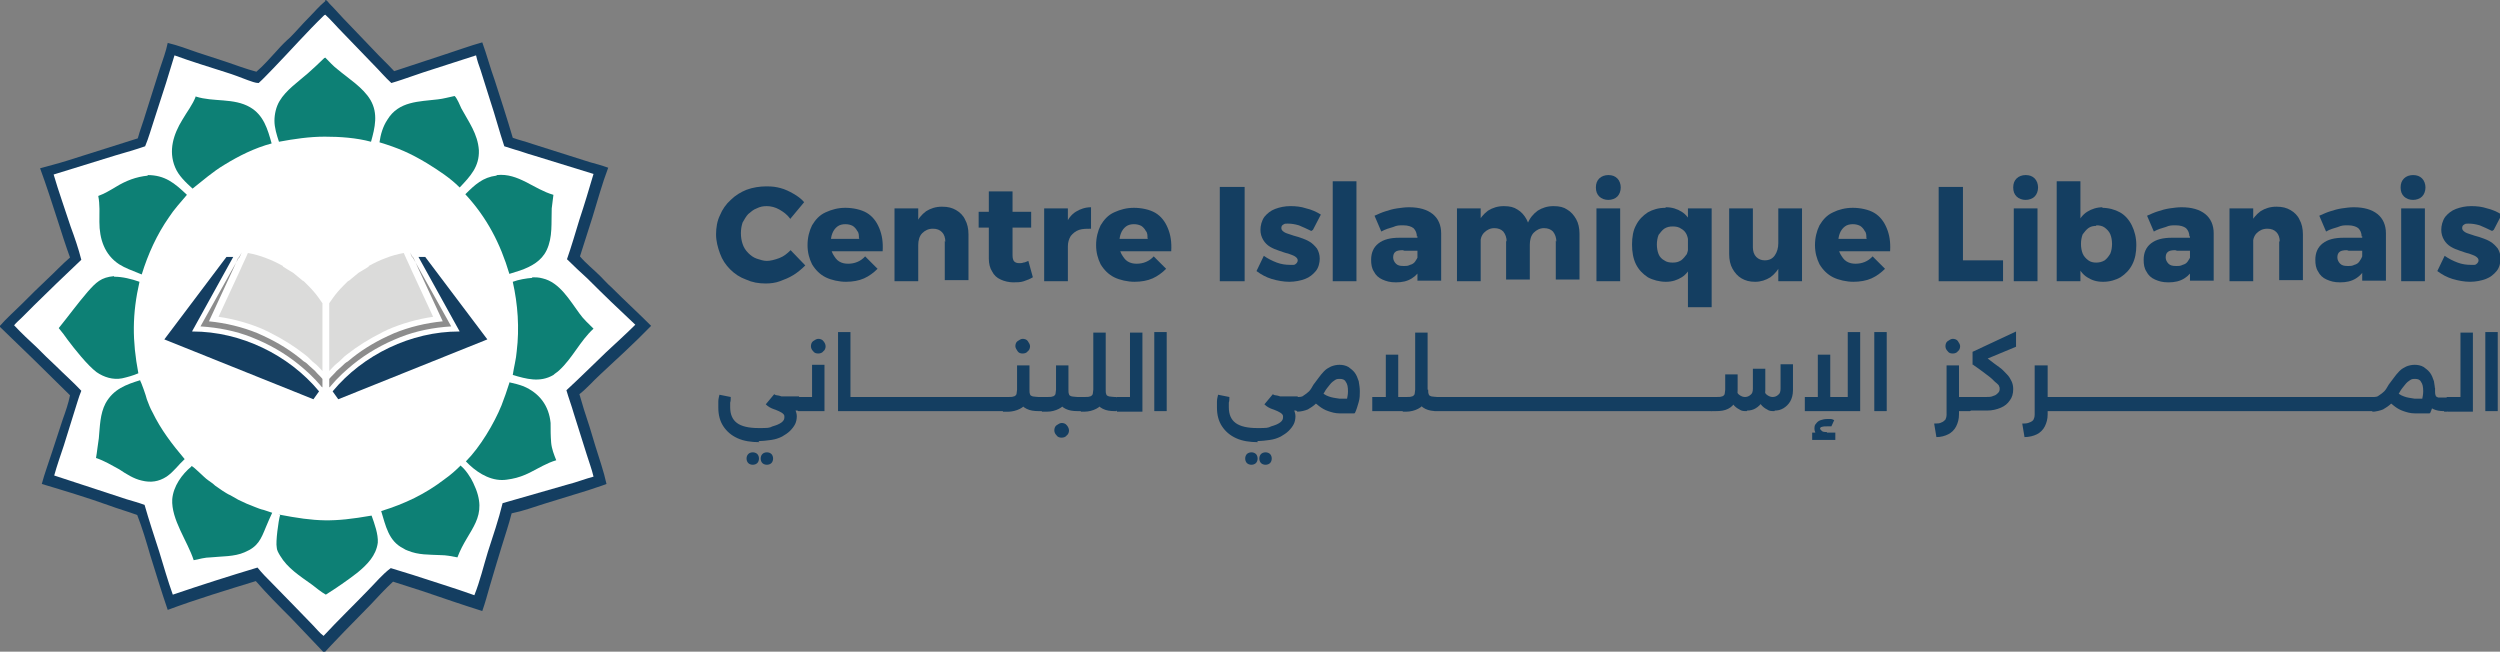 <?xml version="1.0" encoding="UTF-8"?>
<svg id="Layer_1" xmlns="http://www.w3.org/2000/svg" version="1.1" viewBox="0 0 442.7 115.4">
  <rect x="0" y="0" width="442.7" height="115.4" fill="#808080" stroke="none"/>
  <!-- Generator: Adobe Illustrator 30.1.0, SVG Export Plug-In . SVG Version: 2.1.1 Build 136)  -->
  <defs>
    <style>
      .st0 {
        fill: #8d8d8d;
      }

      .st0, .st1, .st2 {
        fill-rule: evenodd;
      }

      .st1 {
        fill: #dbdbda;
      }

      .st3 {
        fill: #fff;
      }

      .st2, .st4 {
        fill: #143e61;
      }

      .st5 {
        fill: #0d8075;
      }
    </style>
  </defs>
  <g>
    <g>
      <path class="st4" d="M139.9,38.7c-.5-.7-1.2-1.2-1.9-1.6-.7-.4-1.5-.6-2.2-.6s-1.2.1-1.8.4c-.6.2-1,.6-1.5,1-.4.4-.7,1-1,1.5-.2.6-.3,1.2-.3,1.9s.1,1.3.3,1.9c.2.6.5,1.1,1,1.6.4.4.9.8,1.5,1,.6.2,1.2.4,1.8.4s1.4-.2,2.2-.5,1.4-.8,2-1.4l2.6,2.7c-.6.6-1.3,1.2-2.1,1.7-.8.5-1.6.8-2.4,1.1-.8.3-1.7.4-2.5.4-1.3,0-2.4-.2-3.5-.7-1.1-.4-2-1-2.8-1.8-.8-.8-1.4-1.7-1.8-2.8-.4-1.1-.7-2.2-.7-3.4s.2-2.4.7-3.4c.4-1,1.1-2,1.9-2.7.8-.8,1.8-1.4,2.8-1.8,1.1-.4,2.3-.6,3.5-.6s1.7.1,2.5.3c.8.2,1.6.6,2.3,1,.7.4,1.4.9,1.9,1.5l-2.5,3Z"/>
      <path class="st4" d="M152.1,42.2c0-.5,0-1-.3-1.3-.2-.4-.5-.7-.8-.9-.4-.2-.8-.3-1.3-.3s-1,.1-1.4.4c-.4.3-.7.7-.9,1.2-.2.5-.3,1.1-.3,1.8s.1,1.4.4,1.9c.3.5.6,1,1.1,1.3.5.3,1,.4,1.6.4,1.1,0,2.2-.4,3-1.3l2.2,2.2c-.7.7-1.5,1.3-2.4,1.7-.9.4-2,.6-3.2.6s-2.6-.3-3.6-.8c-1-.5-1.8-1.3-2.4-2.3-.5-1-.8-2.1-.8-3.4s.3-2.5.8-3.5c.6-1,1.3-1.8,2.4-2.3s2.2-.8,3.5-.8,2.8.3,3.8.9c1,.6,1.7,1.5,2.2,2.7.5,1.2.7,2.5.6,4.1h-9.7v-2.2h5.6Z"/>
      <path class="st4" d="M158.4,36.9h4.2v12.9h-4.2v-12.9ZM167.4,42.8c0-.7-.2-1.3-.6-1.7-.4-.4-.9-.6-1.6-.6-.8,0-1.4.3-1.9.8-.5.5-.7,1.3-.7,2.1h-1c0-1.5.2-2.7.6-3.7.4-1,1-1.7,1.8-2.3.8-.5,1.7-.8,2.8-.8s1.8.2,2.5.6c.7.4,1.3,1,1.6,1.7.4.7.6,1.6.6,2.6v8.1h-4.2v-6.9Z"/>
      <path class="st4" d="M173.3,37.5h9.3v2.8h-9.3v-2.8ZM179.3,45.2c0,.5.1.9.3,1.1s.5.3.9.3c.2,0,.5,0,.7-.1.3,0,.6-.2.9-.3l.8,2.9c-.5.3-1,.5-1.6.7-.6.2-1.2.2-1.9.2s-1.6-.2-2.2-.5c-.7-.3-1.2-.8-1.5-1.4-.4-.6-.6-1.4-.6-2.3v-11.9h4.2v11.3Z"/>
      <path class="st4" d="M184.9,36.9h4.2v12.9h-4.2v-12.9ZM193.3,40.5c-.8,0-1.6,0-2.2.2-.6.2-1.1.6-1.5,1.1-.3.5-.5,1.1-.5,1.8l-1-.2c0-1.4.2-2.6.6-3.6.4-1,1-1.8,1.8-2.3.8-.5,1.7-.8,2.7-.8v3.8Z"/>
      <path class="st4" d="M203.2,42.2c0-.5,0-1-.3-1.3-.2-.4-.5-.7-.8-.9-.4-.2-.8-.3-1.3-.3s-1,.1-1.4.4c-.4.3-.7.7-.9,1.2-.2.5-.3,1.1-.3,1.8s.1,1.4.4,1.9c.3.5.6,1,1.1,1.3.5.3,1,.4,1.6.4,1.1,0,2.2-.4,3-1.3l2.2,2.2c-.7.7-1.5,1.3-2.4,1.7-.9.4-2,.6-3.2.6s-2.6-.3-3.6-.8c-1-.5-1.8-1.3-2.4-2.3-.5-1-.8-2.1-.8-3.4s.3-2.5.8-3.5c.6-1,1.3-1.8,2.4-2.3s2.2-.8,3.5-.8,2.8.3,3.8.9c1,.6,1.7,1.5,2.2,2.7.5,1.2.7,2.5.6,4.1h-9.7v-2.2h5.6Z"/>
      <path class="st4" d="M216,33.1h4.4v16.7h-4.4v-16.7Z"/>
      <path class="st4" d="M232.2,40.9c-.8-.4-1.5-.7-2.2-1-.7-.2-1.3-.3-1.9-.3s-.6,0-.9.2c-.2.1-.3.3-.3.6s.2.5.5.7c.3.2.7.3,1.3.5.5.2,1.1.3,1.6.5.6.2,1.1.4,1.6.7.5.3.9.7,1.3,1.2.3.5.5,1.1.5,1.8s-.2,1.6-.7,2.2c-.5.6-1.1,1.1-1.9,1.4s-1.8.5-2.8.5-2.1-.2-3.1-.5c-1-.3-1.9-.8-2.7-1.4l1.3-2.7c.7.5,1.5.9,2.3,1.2.8.3,1.6.4,2.3.4s.5,0,.7,0c.2,0,.4-.2.5-.3s.2-.3.2-.5c0-.3-.2-.5-.5-.7-.3-.2-.7-.3-1.2-.5-.5-.1-1-.3-1.6-.5-.6-.2-1.1-.4-1.6-.7-.5-.3-.9-.7-1.2-1.2-.3-.5-.5-1.1-.5-1.8s.2-1.6.7-2.3c.5-.6,1.1-1.1,1.9-1.4.8-.3,1.7-.5,2.7-.5s1.9.1,2.8.4c.9.2,1.8.6,2.6,1.1l-1.4,2.7Z"/>
      <path class="st4" d="M236,32.1h4.2v17.7h-4.2v-17.7Z"/>
      <path class="st4" d="M248.4,44.3c-.6,0-1.1.1-1.3.3-.3.2-.4.6-.4,1s.2.8.5,1.1c.3.3.7.4,1.3.4s.8,0,1.2-.2c.4-.1.7-.3.9-.6.2-.3.4-.6.5-.9l.6,1.9c-.4.9-.9,1.5-1.7,2-.8.5-1.7.7-2.8.7s-1.7-.2-2.4-.5c-.7-.3-1.2-.8-1.5-1.4-.4-.6-.5-1.3-.5-2.1,0-1.2.4-2.2,1.3-2.9.9-.7,2.1-1,3.7-1h3.8v2.3h-2.9ZM250.9,41.9c0-.6-.2-1.1-.6-1.5-.4-.3-1-.5-1.8-.5s-1.1,0-1.8.3c-.7.2-1.4.4-2.1.8l-1.2-2.8c.7-.3,1.3-.6,2-.8.6-.2,1.3-.4,2-.5.7-.1,1.4-.2,2.1-.2,1.8,0,3.2.4,4.2,1.2,1,.8,1.5,2,1.5,3.4v8.4h-4.2v-7.9Z"/>
      <path class="st4" d="M258,36.9h4.2v12.9h-4.2v-12.9ZM266.8,42.8c0-.7-.2-1.3-.6-1.8-.4-.4-.9-.6-1.6-.6-.7,0-1.3.3-1.8.8s-.7,1.3-.7,2.1h-1c0-1.5.2-2.7.6-3.7.4-1,1-1.7,1.8-2.3.8-.5,1.7-.8,2.8-.8s1.8.2,2.4.6c.7.4,1.2,1,1.6,1.7s.6,1.6.6,2.6v8.1h-4.2v-6.9ZM275.6,42.8c0-.7-.2-1.3-.6-1.8-.4-.4-.9-.6-1.6-.6-.7,0-1.3.3-1.8.8s-.7,1.3-.7,2.1h-1c0-1.5.2-2.7.6-3.7.4-1,1-1.7,1.8-2.3.8-.5,1.7-.8,2.8-.8s1.8.2,2.4.6c.7.4,1.2,1,1.6,1.7.4.7.6,1.6.6,2.6v8.1h-4.2v-6.9Z"/>
      <path class="st4" d="M284.8,31c.7,0,1.2.2,1.6.6.4.4.6,1,.6,1.6s-.2,1.2-.6,1.6c-.4.4-1,.6-1.6.6s-1.2-.2-1.6-.6c-.4-.4-.6-.9-.6-1.6s.2-1.2.6-1.6,1-.6,1.6-.6ZM282.7,36.9h4.2v12.9h-4.2v-12.9Z"/>
      <path class="st4" d="M295,36.7c1.1,0,2,.3,2.8.8.8.5,1.4,1.3,1.8,2.3.4,1,.6,2.1.6,3.5s-.2,2.5-.6,3.5c-.4,1-1,1.8-1.8,2.3-.8.5-1.7.8-2.8.8s-2.3-.3-3.2-.8c-.9-.6-1.6-1.3-2.1-2.3-.5-1-.7-2.2-.7-3.5s.2-2.5.7-3.4c.5-1,1.2-1.7,2.1-2.3.9-.5,1.9-.8,3.1-.8ZM296.2,40.1c-.6,0-1,.1-1.5.4-.4.3-.7.7-1,1.1-.2.5-.3,1.1-.3,1.7s.1,1.2.3,1.7c.2.5.6.9,1,1.1.4.3.9.4,1.5.4s1-.1,1.5-.4c.4-.3.7-.7,1-1.1.2-.5.3-1.1.3-1.7s-.1-1.2-.3-1.7c-.2-.5-.6-.9-1-1.1-.4-.3-.9-.4-1.5-.4ZM298.9,36.9h4.2v17.5h-4.2v-17.5Z"/>
      <path class="st4" d="M310.4,43.8c0,.7.2,1.3.6,1.7s.9.6,1.5.6c.8,0,1.4-.3,1.8-.9.4-.6.6-1.3.6-2.1h1c0,1.4-.2,2.7-.6,3.7-.4,1-1,1.7-1.8,2.3-.8.5-1.7.8-2.7.8s-1.7-.2-2.4-.6-1.2-1-1.6-1.7c-.4-.7-.6-1.6-.6-2.6v-8.1h4.2v6.9ZM314.9,36.9h4.2v12.9h-4.2v-12.9Z"/>
      <path class="st4" d="M330.5,42.2c0-.5,0-1-.3-1.3-.2-.4-.5-.7-.8-.9-.4-.2-.8-.3-1.3-.3s-1,.1-1.4.4c-.4.3-.7.7-.9,1.2-.2.5-.3,1.1-.3,1.8s.1,1.4.4,1.9c.3.5.6,1,1.1,1.3.5.3,1,.4,1.6.4,1.1,0,2.2-.4,3-1.3l2.2,2.2c-.7.7-1.5,1.3-2.4,1.7-.9.4-2,.6-3.2.6s-2.6-.3-3.6-.8c-1-.5-1.8-1.3-2.4-2.3-.5-1-.8-2.1-.8-3.4s.3-2.5.8-3.5c.6-1,1.3-1.8,2.4-2.3,1-.5,2.2-.8,3.5-.8s2.8.3,3.8.9c1,.6,1.7,1.5,2.2,2.7.5,1.2.7,2.5.6,4.1h-9.7v-2.2h5.6Z"/>
      <path class="st4" d="M343.2,33.1h4.4v13h7.1v3.7h-11.4v-16.7Z"/>
      <path class="st4" d="M358.7,31c.7,0,1.2.2,1.6.6.4.4.6,1,.6,1.6s-.2,1.2-.6,1.6c-.4.4-1,.6-1.6.6s-1.2-.2-1.6-.6c-.4-.4-.6-.9-.6-1.6s.2-1.2.6-1.6,1-.6,1.6-.6ZM356.6,36.9h4.2v12.9h-4.2v-12.9Z"/>
      <path class="st4" d="M364.2,32.1h4.2v17.7h-4.2v-17.7ZM372.2,36.8c1.2,0,2.3.3,3.2.8.9.5,1.6,1.3,2.1,2.3.5,1,.8,2.2.8,3.5s-.2,2.4-.7,3.4c-.5,1-1.2,1.7-2.1,2.3-.9.5-1.9.8-3.1.8s-2-.3-2.8-.8-1.4-1.3-1.8-2.3c-.4-1-.6-2.1-.6-3.5s.2-2.5.6-3.5c.4-1,1-1.8,1.8-2.3.8-.5,1.7-.8,2.8-.8ZM371.2,40c-.5,0-1,.1-1.4.4-.4.3-.7.7-1,1.1-.2.5-.3,1.1-.3,1.7s.1,1.2.3,1.7c.2.5.6.9,1,1.2.4.3.9.4,1.4.4s1-.1,1.5-.4c.4-.3.7-.7,1-1.2.2-.5.3-1.1.3-1.7s-.1-1.2-.3-1.7c-.2-.5-.6-.9-1-1.2-.4-.3-.9-.4-1.5-.4Z"/>
      <path class="st4" d="M385.2,44.3c-.6,0-1.1.1-1.3.3-.3.2-.4.6-.4,1s.2.8.5,1.1c.3.3.7.4,1.3.4s.8,0,1.2-.2c.4-.1.7-.3.9-.6.2-.3.4-.6.5-.9l.6,1.9c-.4.9-.9,1.5-1.7,2-.8.5-1.7.7-2.8.7s-1.7-.2-2.4-.5c-.7-.3-1.2-.8-1.5-1.4-.4-.6-.5-1.3-.5-2.1,0-1.2.4-2.2,1.3-2.9.9-.7,2.1-1,3.7-1h3.8v2.3h-2.9ZM387.7,41.9c0-.6-.2-1.1-.6-1.5-.4-.3-1-.5-1.8-.5s-1.1,0-1.8.3c-.7.2-1.4.4-2.1.8l-1.2-2.8c.7-.3,1.3-.6,2-.8.6-.2,1.3-.4,2-.5.7-.1,1.4-.2,2.1-.2,1.8,0,3.2.4,4.2,1.2,1,.8,1.5,2,1.5,3.4v8.4h-4.2v-7.9Z"/>
      <path class="st4" d="M394.8,36.9h4.2v12.9h-4.2v-12.9ZM403.7,42.8c0-.7-.2-1.3-.6-1.7-.4-.4-.9-.6-1.6-.6-.8,0-1.4.3-1.9.8-.5.5-.7,1.3-.7,2.1h-1c0-1.5.2-2.7.6-3.7.4-1,1-1.7,1.8-2.3.8-.5,1.7-.8,2.8-.8s1.8.2,2.5.6c.7.4,1.3,1,1.6,1.7.4.7.6,1.6.6,2.6v8.1h-4.2v-6.9Z"/>
      <path class="st4" d="M415.6,44.3c-.6,0-1.1.1-1.3.3-.3.2-.4.6-.4,1s.2.8.5,1.1c.3.3.7.4,1.3.4s.8,0,1.2-.2c.4-.1.7-.3.9-.6.2-.3.4-.6.5-.9l.6,1.9c-.4.9-.9,1.5-1.7,2-.8.5-1.7.7-2.8.7s-1.7-.2-2.4-.5c-.7-.3-1.2-.8-1.5-1.4-.4-.6-.5-1.3-.5-2.1,0-1.2.4-2.2,1.3-2.9.9-.7,2.1-1,3.7-1h3.8v2.3h-2.9ZM418.2,41.9c0-.6-.2-1.1-.6-1.5-.4-.3-1-.5-1.8-.5s-1.1,0-1.8.3c-.7.2-1.4.4-2.1.8l-1.2-2.8c.7-.3,1.3-.6,2-.8.6-.2,1.3-.4,2-.5.7-.1,1.4-.2,2.1-.2,1.8,0,3.2.4,4.2,1.2,1,.8,1.5,2,1.5,3.4v8.4h-4.2v-7.9Z"/>
      <path class="st4" d="M427.3,31c.7,0,1.2.2,1.6.6.4.4.6,1,.6,1.6s-.2,1.2-.6,1.6c-.4.4-1,.6-1.6.6s-1.2-.2-1.6-.6c-.4-.4-.6-.9-.6-1.6s.2-1.2.6-1.6,1-.6,1.6-.6ZM425.2,36.9h4.2v12.9h-4.2v-12.9Z"/>
      <path class="st4" d="M441.3,40.9c-.8-.4-1.5-.7-2.2-1-.7-.2-1.3-.3-1.9-.3s-.6,0-.9.2c-.2.1-.3.3-.3.6s.2.5.5.7c.3.2.7.3,1.3.5.5.2,1.1.3,1.6.5.6.2,1.1.4,1.6.7.5.3.9.7,1.3,1.2.3.5.5,1.1.5,1.8s-.2,1.6-.7,2.2c-.5.6-1.1,1.1-1.9,1.4s-1.8.5-2.8.5-2.1-.2-3.1-.5c-1-.3-1.9-.8-2.7-1.4l1.3-2.7c.7.5,1.5.9,2.3,1.2.8.3,1.6.4,2.3.4s.5,0,.7,0c.2,0,.4-.2.5-.3s.2-.3.2-.5c0-.3-.2-.5-.5-.7-.3-.2-.7-.3-1.2-.5-.5-.1-1-.3-1.6-.5-.6-.2-1.1-.4-1.6-.7-.5-.3-.9-.7-1.2-1.2-.3-.5-.5-1.1-.5-1.8s.2-1.6.7-2.3c.5-.6,1.1-1.1,1.9-1.4.8-.3,1.7-.5,2.7-.5s1.9.1,2.8.4c.9.2,1.8.6,2.6,1.1l-1.4,2.7Z"/>
    </g>
    <g>
      <path class="st4" d="M134.5,78.3c-1.5,0-2.8-.2-3.9-.7-1.1-.5-1.9-1.2-2.5-2.1-.6-.9-.9-2-.9-3.3s0-.7,0-1.1c0-.4.1-.8.2-1.2l2,.4c0,.4,0,.7-.1,1,0,.3,0,.5,0,.8,0,1.3.4,2.2,1.2,2.8.8.6,2.1.9,3.8.9s1.9,0,2.5-.3c.7-.2,1.2-.4,1.6-.7.4-.3.5-.6.5-.9s0-.4-.2-.6c-.2-.2-.4-.3-.8-.5-.4-.2-.8-.3-1.4-.6l.6-2.2c.4.2.9.3,1.4.6.5.2.9.4,1.3.7.4.3.7.6.9,1,.2.4.4.9.4,1.4s-.1,1-.3,1.4c-.2.4-.5.8-.9,1.2-.4.4-.9.7-1.4,1-.6.3-1.2.5-1.9.6-.7.1-1.5.2-2.3.2ZM133.3,82.3c-.3,0-.6-.1-.8-.3-.2-.2-.3-.5-.3-.8s.1-.6.3-.8c.2-.2.5-.3.8-.3s.6.1.8.3c.2.2.3.5.3.8s-.1.6-.3.8c-.2.2-.5.3-.8.3ZM135.8,82.3c-.3,0-.6-.1-.8-.3-.2-.2-.3-.5-.3-.8s.1-.6.3-.8c.2-.2.5-.3.8-.3s.6.1.8.3c.2.2.3.5.3.8s-.1.6-.3.8c-.2.2-.5.3-.8.3ZM139.3,72.8c-1.6,0-2.9-.4-3.7-1.2l1.5-1.8c0,0,.2.2.5.2.2,0,.5.1.8.2.3,0,.6,0,1,0h2.1v2.5h-2.1ZM141.4,72.8v-2.5c.1,0,.2.1.2.3,0,.2,0,.5,0,.9s0,.7,0,.9c0,.2-.1.4-.2.4Z"/>
      <path class="st4" d="M141.4,72.8c-.1,0-.2-.1-.2-.4,0-.2,0-.5,0-.9s0-.7,0-.9c0-.2.1-.3.2-.3v2.5ZM143.8,64.6h2.2v8.2h-4.6v-2.5h2.4v-5.7ZM144.9,62.6c-.4,0-.7-.1-.9-.4-.3-.3-.4-.6-.4-.9s.1-.7.4-.9c.3-.2.6-.4.9-.4s.7.1.9.4c.2.2.4.6.4.9s-.1.7-.4.9c-.2.3-.6.4-.9.4Z"/>
      <path class="st4" d="M148.4,72.8v-14h2.2v14h-2.2ZM150.5,72.8v-2.5h28.4v2.5h-28.4ZM152.4,72.8v-2.5c.1,0,.2.1.2.3,0,.2,0,.5,0,.9s0,.7,0,.9c0,.2-.1.4-.2.4Z"/>
      <path class="st4" d="M177.6,72.8c-.1,0-.2-.1-.2-.4,0-.2,0-.5,0-.9s0-.7,0-.9c0-.2.1-.3.2-.3v2.5ZM177.6,72.8v-2.5h.9c.4,0,.8,0,1-.1.2,0,.4-.2.5-.4,0-.2.1-.5.1-.8v-4.3h2.2v4.3c0,.8-.1,1.6-.4,2.1-.3.6-.7,1-1.3,1.3s-1.3.5-2.1.5h-.9ZM181.1,62.6c-.4,0-.7-.1-.9-.4s-.4-.6-.4-.9.1-.7.4-.9c.3-.2.6-.4.9-.4s.7.1.9.4.4.6.4.9-.1.7-.4.9c-.2.3-.6.4-.9.4ZM183.9,72.8c-.8,0-1.5-.1-2.1-.4s-1-.7-1.3-1.3c-.3-.6-.4-1.3-.4-2.1h2.2c0,.4,0,.6.1.8,0,.2.2.3.5.4.2,0,.6.1,1,.1h.6v2.5h-.6ZM184.5,72.8v-2.5c.1,0,.2.1.2.3,0,.2,0,.5,0,.9s0,.7,0,.9c0,.2-.1.4-.2.4Z"/>
      <path class="st4" d="M184.5,72.8c-.1,0-.2-.1-.2-.4,0-.2,0-.5,0-.9s0-.7,0-.9c0-.2.1-.3.2-.3v2.5ZM184.5,72.8v-2.5h.9c.4,0,.8,0,1-.1.2,0,.4-.2.5-.4,0-.2.1-.5.1-.8v-4.3h2.2v4.3c0,.8-.1,1.6-.4,2.1-.3.6-.7,1-1.3,1.3s-1.3.5-2.1.5h-.9ZM188,77.5c-.4,0-.7-.1-.9-.4-.3-.3-.4-.6-.4-.9s.1-.7.4-.9c.3-.2.6-.4.9-.4s.7.1.9.4c.2.2.4.6.4.9s-.1.7-.4.9c-.2.3-.6.4-.9.4ZM190.8,72.8c-.8,0-1.5-.1-2.1-.4s-1-.7-1.3-1.3c-.3-.6-.4-1.3-.4-2.1h2.2c0,.4,0,.6.1.8,0,.2.2.3.5.4.2,0,.6.1,1,.1h.6v2.5h-.6ZM191.4,72.8v-2.5c.1,0,.2.1.2.3,0,.2,0,.5,0,.9s0,.7,0,.9c0,.2-.1.4-.2.4Z"/>
      <path class="st4" d="M191.4,72.8c-.1,0-.2-.1-.2-.4,0-.2,0-.5,0-.9s0-.7,0-.9c0-.2.1-.3.2-.3v2.5ZM191.4,72.8v-2.5h.6c.4,0,.8,0,1-.1.2,0,.4-.2.5-.4,0-.2.1-.5.1-.8v-10.1h2.2v10.1c0,.8-.1,1.6-.4,2.1-.3.6-.7,1-1.3,1.3s-1.3.5-2.1.5h-.6ZM197.4,72.8c-.8,0-1.5-.1-2.1-.4s-1-.7-1.3-1.3c-.3-.6-.4-1.3-.4-2.1h2.2c0,.4,0,.6.1.8,0,.2.2.3.5.4.2,0,.6.1,1,.1h.3v2.5h-.3ZM197.8,72.8v-2.5c.1,0,.2.1.2.3,0,.2,0,.5,0,.9s0,.7,0,.9c0,.2-.1.4-.2.4Z"/>
      <path class="st4" d="M197.8,72.8c-.1,0-.2-.1-.2-.4,0-.2,0-.5,0-.9s0-.7,0-.9c0-.2.1-.3.2-.3v2.5ZM197.8,72.8v-2.5h2.3v-11.4h2.2v14h-4.5Z"/>
      <path class="st4" d="M204.4,72.8v-14h2.2v14h-2.2Z"/>
      <path class="st4" d="M222.8,78.3c-1.5,0-2.8-.2-3.9-.7-1.1-.5-1.9-1.2-2.5-2.1-.6-.9-.9-2-.9-3.3s0-.7,0-1.1c0-.4.1-.8.2-1.2l2,.4c0,.4,0,.7-.1,1,0,.3,0,.5,0,.8,0,1.3.4,2.2,1.2,2.8.8.6,2.1.9,3.8.9s1.9,0,2.5-.3c.7-.2,1.2-.4,1.6-.7.4-.3.5-.6.5-.9s0-.4-.2-.6c-.2-.2-.4-.3-.8-.5-.4-.2-.8-.3-1.4-.6l.6-2.2c.4.2.9.3,1.4.6.5.2.9.4,1.3.7.4.3.7.6.9,1,.2.4.4.9.4,1.4s-.1,1-.3,1.4c-.2.4-.5.8-.9,1.2-.4.4-.9.7-1.4,1-.6.3-1.2.5-1.9.6-.7.1-1.5.2-2.3.2ZM221.6,82.3c-.3,0-.6-.1-.8-.3-.2-.2-.3-.5-.3-.8s.1-.6.3-.8c.2-.2.5-.3.8-.3s.6.1.8.3c.2.2.3.5.3.8s-.1.6-.3.8c-.2.2-.5.3-.8.3ZM224.1,82.3c-.3,0-.6-.1-.8-.3-.2-.2-.3-.5-.3-.8s.1-.6.3-.8c.2-.2.5-.3.8-.3s.6.1.8.3c.2.2.3.5.3.8s-.1.6-.3.8c-.2.2-.5.3-.8.3ZM227.6,72.8c-1.6,0-2.9-.4-3.7-1.2l1.5-1.8c0,0,.2.2.5.2.2,0,.5.1.8.2.3,0,.6,0,1,0h2.1v2.5h-2.1ZM229.7,72.8v-2.5c.1,0,.2.1.2.3,0,.2,0,.5,0,.9s0,.7,0,.9c0,.2-.1.4-.2.4Z"/>
      <path class="st4" d="M229.7,72.8c-.1,0-.2-.1-.2-.4,0-.2,0-.5,0-.9s0-.7,0-.9c0-.2.1-.3.2-.3v2.5ZM229.7,72.8v-2.5c.5,0,.9,0,1.2-.3.3-.2.6-.4.9-.7.3-.3.5-.7.8-1.2.3-.4.6-.8.9-1.2.3-.4.6-.8,1-1.2.4-.4.8-.6,1.2-.8.5-.2,1-.3,1.5-.3s1.1.1,1.6.4c.4.3.8.6,1.1,1,.3.4.5.9.7,1.5.1.6.2,1.2.2,1.8s0,1.2-.2,1.9c-.2.7-.4,1.4-.7,2l-2-1c.3-.4.4-.9.6-1.4.1-.5.2-1,.2-1.5,0-.8-.1-1.3-.4-1.7-.2-.4-.6-.5-1-.5s-.6,0-.9.2c-.3.2-.6.4-.9.8-.3.4-.7.8-1,1.4-.5.8-1,1.4-1.4,1.9-.5.5-1,.8-1.5,1.1-.5.2-1.2.4-1.9.4ZM239.8,70.7v2.5c-.9,0-1.8,0-2.6,0-.8,0-1.4-.2-2-.4-.6-.2-1.1-.5-1.5-.8-.4-.3-.9-.7-1.3-1.1l1.5-1.6c.4.4.8.7,1.4.9.5.2,1.2.3,1.9.4.7,0,1.6,0,2.7,0Z"/>
      <path class="st4" d="M243,72.8v-2.5h6v2.5h-6ZM245.4,72.8v-10h2.2v10h-2.2ZM248.4,72.8c-.1,0-.2-.1-.2-.4,0-.2,0-.5,0-.9s0-.7,0-.9c0-.2.1-.3.2-.3v2.5ZM248.4,72.8v-2.5h.6c.4,0,.8,0,1-.1.2,0,.4-.2.5-.4,0-.2.1-.5.1-.8v-10.1h2.2v10.1c0,.8-.1,1.6-.4,2.1-.3.6-.7,1-1.3,1.3s-1.3.5-2.1.5h-.6ZM254.5,72.8c-.8,0-1.5-.1-2.1-.4s-1-.7-1.3-1.3-.4-1.3-.4-2.1h2.2c0,.4,0,.6.1.8,0,.2.2.3.5.4.2,0,.6.1,1,.1h.4v2.5h-.4ZM254.8,72.8v-2.5c.1,0,.2.1.2.3,0,.2,0,.5,0,.9s0,.7,0,.9c0,.2-.1.4-.2.4ZM254,72.8v-2.5h49.1v2.5h-49.1Z"/>
      <path class="st4" d="M303,72.8c-.1,0-.2-.1-.2-.4,0-.2,0-.5,0-.9s0-.7,0-.9c0-.2.1-.3.2-.3v2.5ZM303,72.8v-2.5h.9c.4,0,.8,0,1-.1.2,0,.4-.2.5-.4,0-.2.1-.5.1-.8v-2.7h2.2v2.7c0,.8-.1,1.6-.4,2.1-.3.6-.7,1-1.3,1.3s-1.3.4-2.1.4h-.9ZM309.3,72.8c-.5,0-.9,0-1.3-.3-.4-.2-.8-.5-1.1-.9-.3-.4-.5-.9-.6-1.6l1.3-.8c0,.4.2.6.5.8.3.2.6.3.9.3s.7-.1,1-.4c.3-.2.4-.6.4-1.1v-3.5h2.2v3.8c0,.8-.2,1.5-.5,2-.3.5-.7.9-1.2,1.2-.5.3-1,.4-1.5.4ZM314.2,72.8c-.5,0-.9,0-1.3-.3-.4-.2-.8-.5-1.1-.9s-.5-.9-.6-1.6l1.3-.8c0,.4.2.6.5.8.3.2.6.3.9.3s.7-.1,1-.4c.3-.2.4-.6.4-1.1v-4.3h2.2v4.6c0,.8-.2,1.5-.5,2-.3.5-.7.9-1.2,1.2-.5.3-1,.4-1.5.4Z"/>
      <path class="st4" d="M319.6,72.8v-2.5h9.8v2.5h-9.8ZM320.9,77.9v-1.3h4.1v1.3h-4.1ZM323.6,77.5c-.7,0-1.3-.1-1.7-.4-.4-.3-.6-.7-.6-1.2s.1-.7.3-.9c.2-.3.5-.5.8-.6.3-.1.7-.2,1.1-.2s.5,0,.7,0c.2,0,.4.1.6.2l-.5,1.1c0,0-.2,0-.4,0-.1,0-.3,0-.4,0-.4,0-.6,0-.9.1-.2,0-.3.2-.3.3s.1.2.3.4.5.2.9.2v1ZM321.9,72.8v-10h2.2v10h-2.2ZM327.2,72.8v-14h2.2v14h-2.2Z"/>
      <path class="st4" d="M331.9,72.8v-14h2.2v14h-2.2Z"/>
      <path class="st4" d="M342.5,75c.5,0,1,0,1.3-.2.3-.1.5-.3.7-.5.1-.2.2-.5.2-.9v-8.7h2.2v8.7c0,.8-.2,1.5-.5,2.1-.3.6-.8,1.1-1.4,1.4-.6.3-1.3.5-2.1.5l-.4-2.4ZM345.8,62.6c-.4,0-.7-.1-.9-.4-.3-.3-.4-.6-.4-.9s.1-.7.4-.9c.3-.2.6-.4.9-.4s.7.1.9.4.4.6.4.9-.1.7-.4.9c-.2.3-.6.4-.9.4ZM346.3,72.8v-2.5h2.5v2.5h-2.5ZM348.8,72.8v-2.5c.1,0,.2.1.2.3,0,.2,0,.5,0,.9s0,.7,0,.9c0,.2-.1.4-.2.4Z"/>
      <path class="st4" d="M348.8,72.8c-.1,0-.2-.1-.2-.4,0-.2,0-.5,0-.9s0-.7,0-.9c0-.2.1-.3.2-.3v2.5ZM348.8,72.8v-2.5h2.9c.5,0,.9,0,1.3-.2.4-.1.6-.3.8-.5.2-.2.3-.4.3-.7s0-.3-.1-.5c0-.2-.3-.4-.5-.6-.3-.2-.6-.6-1.1-1-.5-.4-1.2-.9-2-1.5l-1-.7,1.4-2,1.2.9c.8.6,1.4,1.1,2,1.5.6.4,1,.9,1.4,1.3.4.4.6.8.8,1.2.2.4.3.9.3,1.4,0,.8-.2,1.5-.6,2-.4.6-.9,1-1.6,1.3-.7.3-1.5.5-2.4.5h-2.9ZM349.3,64.7v-2.4l7.7-3.6v2.7l-7.7,3.2Z"/>
      <path class="st4" d="M358,75c.6,0,1,0,1.4-.2.3-.1.6-.3.7-.5.1-.2.2-.5.2-.9v-8.7h2.3v8.7c0,.8-.2,1.5-.5,2.1-.3.6-.8,1.1-1.4,1.4-.6.3-1.4.5-2.2.5l-.4-2.4ZM362,72.8v-2.5h58.6v2.5h-58.6ZM364.6,72.8v-2.5c.1,0,.2.1.3.3,0,.2,0,.5,0,.9s0,.7,0,.9c0,.2-.1.4-.3.4Z"/>
      <path class="st4" d="M420.1,72.8c-.1,0-.2-.1-.2-.4,0-.2,0-.5,0-.9s0-.7,0-.9c0-.2.1-.3.2-.3v2.5ZM420.1,72.8v-2.5c.5,0,.9,0,1.2-.3.3-.2.6-.4.9-.7.3-.3.5-.7.8-1.2.3-.4.6-.8.9-1.2.3-.4.6-.8,1-1.2.4-.4.8-.6,1.2-.8.5-.2,1-.3,1.5-.3s1.1.1,1.6.4c.4.3.8.6,1.1,1,.3.4.5.9.7,1.5.1.6.2,1.2.2,1.8s0,1.2-.2,1.9c-.2.7-.4,1.4-.7,2l-2-1c.3-.4.4-.9.6-1.4.1-.5.2-1,.2-1.5,0-.8-.1-1.3-.4-1.7-.2-.4-.6-.5-1-.5s-.6,0-.9.2c-.3.2-.6.4-.9.8-.3.4-.7.8-1,1.4-.5.8-1,1.4-1.4,1.9-.5.5-1,.8-1.5,1.1-.5.2-1.2.4-1.9.4ZM430.2,70.7v2.5c-.9,0-1.8,0-2.6,0-.8,0-1.4-.2-2-.4-.6-.2-1.1-.5-1.5-.8-.4-.3-.9-.7-1.3-1.1l1.5-1.6c.4.4.8.7,1.4.9.5.2,1.2.3,1.9.4.7,0,1.6,0,2.7,0ZM432.8,72.8c-.8,0-1.4-.1-2-.4-.5-.3-.9-.7-1.2-1.3s-.4-1.3-.4-2.1v-.3h2c0,0,0,.5,0,.5,0,.3,0,.6.1.8,0,.2.2.3.5.4.2,0,.6,0,1,0h.6v2.5h-.6ZM433.4,72.8v-2.5c.1,0,.2.1.2.3,0,.2,0,.5,0,.9s0,.7,0,.9c0,.2-.1.4-.2.4Z"/>
      <path class="st4" d="M433.4,72.8c-.1,0-.2-.1-.2-.4,0-.2,0-.5,0-.9s0-.7,0-.9c0-.2.1-.3.2-.3v2.5ZM433.4,72.8v-2.5h2.3v-11.4h2.2v14h-4.5Z"/>
      <path class="st4" d="M440.1,72.8v-14h2.2v14h-2.2Z"/>
    </g>
  </g>
  <g>
    <path class="st4" d="M57.6,0c.3,0,.5.4.7.6,1.1,1.1,2.2,2.4,3.3,3.5l4.5,4.7c1.2,1.3,2.5,2.5,3.7,3.8,3-1,6.1-2,9.1-3,2.2-.7,4.3-1.5,6.5-2.1.8,2.2,1.4,4.5,2.2,6.7,1.1,3.4,2.2,6.8,3.2,10.2,1.1.4,2.4.7,3.5,1.1l10.1,3.2c1.1.3,2.2.6,3.3,1-1.1,2.9-1.9,5.9-2.8,8.8-.7,2.3-1.5,4.6-2.2,6.9,1.1,1.3,2.4,2.3,3.6,3.5.7.7,1.3,1.4,2,2,2.3,2.3,4.7,4.5,7,6.8-2.9,3-6,5.8-9.1,8.7-1.2,1.1-2.3,2.4-3.6,3.4.3.9.5,1.8.8,2.7.7,2.1,1.4,4.3,2,6.4.7,2.3,1.5,4.5,2,6.8-1,.4-2.1.7-3.2,1.1-2.6.8-5.2,1.6-7.8,2.4-1.9.6-3.8,1.3-5.8,1.7-.5,2-1.2,4-1.8,6-.7,2.3-1.4,4.6-2.1,7-.4,1.4-.8,2.9-1.3,4.3-3.5-1.1-7-2.3-10.5-3.5-1.8-.6-3.5-1.1-5.3-1.7-1.4,1.3-2.7,2.7-4,4.1l-4.7,4.8-2.1,2.2c-.5.5-.9,1-1.4,1.5h0s-5.9-6.2-5.9-6.2c-2.1-2.1-4.2-4.2-6.2-6.5-5.2,1.6-10.5,3.2-15.6,5.1-1.1-3.2-2.1-6.5-3.1-9.7-.7-2.4-1.4-4.8-2.3-7.1-1.6-.6-3.4-1.1-5-1.7-3.9-1.4-7.9-2.6-11.9-3.8.5-1.9,1.2-3.7,1.8-5.6l1.9-5.8c.5-1.4,1-2.8,1.3-4.3-2.1-2.1-4.3-4.2-6.4-6.3l-6.1-5.9c1.2-1.4,2.7-2.7,4-4,1.5-1.5,2.9-2.9,4.4-4.3,1.4-1.3,2.7-2.7,4.1-3.9-.8-2.2-1.5-4.4-2.2-6.6-1-3.1-2-6.2-3.1-9.2.7-.2,1.5-.4,2.2-.6,1.9-.5,3.7-1.1,5.6-1.7l9.5-3c.4-1.5,1-3,1.4-4.4l2.5-7.9c.5-1.5,1.1-3.1,1.4-4.6,1.7.4,3.6,1.1,5.3,1.7l4.9,1.6c1.8.6,3.6,1.3,5.5,1.8,1.3-1.1,2.5-2.5,3.7-3.8.7-.8,1.5-1.6,2.3-2.3,1.1-1.1,2.1-2.3,3.2-3.4,1-1,1.9-2.1,3-3Z"/>
    <path class="st3" d="M57.6,2.6c1,.9,2,2.1,3,3.1l5.5,5.7c1.1,1.1,2.1,2.3,3.2,3.3.7-.2,1.3-.4,1.9-.6l3.8-1.3c3.1-1,6.2-2,9.3-3,.2.9.5,1.8.8,2.6.6,1.8,1.1,3.6,1.7,5.4.9,2.7,1.6,5.4,2.5,8.1.6.2,1.3.4,1.9.6,1.1.3,2.1.7,3.2,1l10.7,3.3c-.8,2.7-1.6,5.4-2.5,8.1-.7,2.3-1.4,4.7-2.2,7,1.2,1.2,2.4,2.3,3.6,3.4,2.8,2.8,5.6,5.5,8.5,8.2-1.7,1.7-3.5,3.3-5.2,4.9-2.3,2.2-4.6,4.5-7,6.7.4,1.4.9,2.7,1.3,4.1l2.3,7.3c.4,1.3.9,2.6,1.2,3.9-1.5.4-3,1-4.6,1.4l-11.5,3.3c-.7,2.9-1.7,5.8-2.6,8.6-.8,2.6-1.4,5.2-2.4,7.7-3.6-1.3-7.3-2.4-10.9-3.6-1.3-.4-2.6-.8-3.9-1.2-1.5,1.1-2.7,2.6-4,3.9-2.6,2.7-5.3,5.3-7.9,8.1-.7-.5-1.3-1.3-1.9-1.9l-3.2-3.3-4-4.1c-.9-.9-1.8-1.8-2.6-2.8-5,1.5-10,3.1-15,4.8-.9-2.5-1.6-5-2.4-7.6-.9-2.8-1.8-5.5-2.6-8.3-1.1-.4-2.2-.7-3.2-1-4.3-1.4-8.5-2.8-12.8-4.2.5-1.8,1.1-3.5,1.7-5.3.6-2,1.3-4.1,1.9-6.1.4-1.2.7-2.4,1.2-3.6-1.4-1.5-3-2.9-4.4-4.3-1.2-1.1-2.4-2.3-3.5-3.4-1.4-1.3-2.7-2.5-4-3.9.4-.5.9-.9,1.3-1.3l2.2-2.2c1.3-1.3,2.7-2.6,4-3.9,1.5-1.4,2.9-2.8,4.4-4.2-.5-2-1.2-4-1.9-5.9-1-3.1-2.1-6.1-3-9.2l11-3.4c1.7-.5,3.5-1,5.2-1.6.6-1.4,1.1-3.2,1.6-4.7l2.1-6.5c.5-1.6,1-3.3,1.5-4.9,3,1.1,6,2,9.1,3,1.3.4,2.6.9,3.9,1.4.6.2,1.3.5,1.9.5.9-.8,1.7-1.7,2.6-2.6,3-3.1,5.9-6.4,9-9.4Z"/>
    <path class="st3" d="M57.6,8.5c.5.3,1.3,1.3,1.8,1.8,2.9,3,5.7,6.2,8.4,9.4,3.2-1.2,6.5-2.3,9.8-3.3,1.3-.4,2.7-.9,4-1.3.6,2,1.1,4,1.7,5.9.5,1.8,1.1,3.6,1.6,5.4.3,1,.5,2.1.8,3.2,2.5.7,5.1,1.3,7.6,2.1,2.2.6,4.5,1.4,6.7,2-.3,1.1-.7,2.3-1.1,3.4l-1.8,5.8c-.5,1.5-.8,3.1-1.4,4.6.4.4.8.8,1.2,1.2l2.8,2.6c1.4,1.3,2.8,2.5,4.1,3.8.9.9,1.8,1.7,2.6,2.6-1.7,1.7-3.5,3.3-5.2,5-1.1,1.1-2.2,2.1-3.4,3.2-.7.7-1.5,1.4-2.3,2,.6,2,1.3,4,2,6,.8,2.6,1.6,5.2,2.4,7.8-1.7.7-3.6,1-5.3,1.5-1.1.3-2.2.7-3.3,1-2,.6-4,1.1-6,1.5l-2.2,8.7c-.5,1.9-1.1,3.8-1.5,5.8-1.9-.5-3.9-1.2-5.8-1.8-1.4-.5-2.8-.9-4.3-1.4-1.2-.4-2.4-.8-3.6-1.2-1.3,1.1-2.4,2.4-3.6,3.6-2.4,2.3-4.7,4.7-7,7.1l-.3-.3c-.9-1-1.9-1.9-2.8-2.9-2.4-2.4-5-4.9-7.2-7.6-3,1.1-6.2,2-9.3,3-1.5.5-3,.9-4.5,1.5-1.3-4.8-2.9-9.6-4.1-14.4-2.4-.6-4.7-1.4-7-2.1-2.4-.7-4.9-1.4-7.3-2.1.5-1.3.8-2.7,1.2-4,.6-1.9,1.2-3.8,1.8-5.8.4-1.3.8-2.8,1.4-4-1.2-.9-2.3-2-3.4-3.1-2.6-2.3-5.2-4.7-7.6-7.1,1.5-1.5,3.2-2.9,4.7-4.4,1.4-1.4,2.9-2.8,4.4-4.1.7-.6,1.4-1.3,2.2-1.8-.7-1.2-1.1-2.7-1.5-4.1-1.1-3.2-2.1-6.5-3.2-9.7,2.3-.3,4.6-1.2,6.8-1.8,2.5-.7,5.1-1.4,7.7-2,.6-2.8,1.6-5.6,2.4-8.4.7-2.1,1.3-4.2,1.5-6.4,3.3,1.2,6.7,2.3,10.1,3.4,1.3.4,2.7.8,4,1.4.9-1.2,2-2.3,3-3.4.8-.9,1.6-1.9,2.5-2.9,1.5-1.6,3-3.2,4.5-4.8Z"/>
    <g>
      <g>
        <path class="st5" d="M90.2,67.7c.9.2,1.7.4,2.5.7,2.8,1.2,4.5,3.4,4.8,6.5,0,1.2,0,2.3.1,3.5.1,1.1.5,2.1.9,3.1-1.7.5-3.1,1.4-4.7,2.2-1,.5-2.1.9-3.2,1.1-.6.1-1.1.2-1.7.2-2.5,0-4.8-1.6-6.4-3.3,2.5-2.5,5-6.7,6.3-9.9.5-1.3,1-2.7,1.4-4Z"/>
        <path class="st5" d="M88,31c3.8-.4,6.5,2.5,10,3.5-.1.8-.2,1.6-.3,2.4-.1,2.5.2,5.1-.9,7.4-.9,1.9-2.7,2.9-4.7,3.6-.6.2-1.3.4-1.9.6-1.6-5.4-4-10-7.8-14.1,1.7-1.7,3.1-3,5.5-3.3Z"/>
        <path class="st5" d="M26.1,31c3.1,0,4.8,1.4,7,3.5-1.1,1.3-2.3,2.6-3.2,4-2.1,3-3.7,6.5-4.8,10.1l-.5-.2c-1.2-.5-2.4-.9-3.5-1.6-2.6-1.7-3.5-4.5-3.5-7.5,0-1.5.1-3.1-.2-4.6,0,0,0,0,0,0,1.1-.4,2.1-1,3.1-1.6,1.8-1.1,3.6-1.8,5.7-2Z"/>
        <path class="st5" d="M81.6,82.5c.8.6,1.8,2.1,2.2,3,3,6.2-.9,8.1-2.8,13.2-1-.2-2-.4-3-.4-2-.1-3.9,0-5.8-.8-.3-.1-.5-.2-.8-.4-2.6-1.3-3.1-4-3.9-6.6,4.2-1.3,7.8-3,11.3-5.7,1-.7,1.9-1.5,2.8-2.4Z"/>
        <path class="st5" d="M24.8,67.4c.2.2,1.1,2.8,1.2,3.3.3.8.6,1.6,1,2.3,1.5,3.1,3.5,5.7,5.7,8.3-1.1,1-1.9,2.2-3.2,3.1-1.4.9-2.8,1.1-4.4.7-1.4-.3-2.8-1.2-4-2-1.3-.7-2.6-1.5-4.1-2,.2-1.1.3-2.3.5-3.5.2-2.1.2-4.3,1.2-6.2,1.4-2.5,3.6-3.3,6.2-4.1Z"/>
        <path class="st5" d="M80.6,17.1s0,0,0,0c.3.3.9,1.6,1.1,2.1,1.3,2.4,2.9,4.5,3.1,7.4.1,2.9-1.5,4.6-3.4,6.6-1.7-1.7-3.7-3-5.8-4.3-3-1.8-5.1-2.7-8.4-3.7.2-1.4.6-2.8,1.4-4,2-3.3,5.6-3.2,8.9-3.6,1-.1,2-.4,3-.6Z"/>
        <path class="st5" d="M34.7,17.1c3.1,1,6.7.2,9.6,1.9,2.4,1.4,3.1,3.9,3.8,6.4-3,.8-5.8,2.2-8.4,3.8-2,1.2-3.7,2.7-5.6,4.2-1.2-1.1-2.5-2.3-3.1-3.8-1.2-2.9-.3-5.8,1.3-8.4.8-1.4,1.8-2.6,2.4-4.2Z"/>
        <path class="st5" d="M33.9,82.5c.5.2,2.3,2.1,2.9,2.5.4.3.9.6,1.3,1,.4.3.9.6,1.3.9.5.3.9.6,1.4.8.5.3.9.5,1.4.8.5.2,1,.5,1.5.7.5.2,1,.4,1.5.6.5.2,1,.4,1.5.5.5.2,1,.3,1.5.5-.4.8-.7,1.6-1.1,2.5-.9,2.2-1.4,3.5-3.8,4.5-1.8.8-4.1.7-6,.9-1,0-2,.3-3,.5-1.1-3.4-4-7.2-3.8-10.8.2-2.3,1.7-4.4,3.4-5.8Z"/>
        <path class="st5" d="M94.2,49.1c.6,0,1.2,0,1.9.2,3,.7,4.8,3.9,6.5,6.2.7,1,1.6,1.8,2.5,2.7-2.4,2.2-3.7,5.2-6.1,7.4-.3.3-.7.5-1,.8-2.4,1.4-4.8.7-7.2,0,.2-1.4.6-2.8.7-4.2.5-4.1.2-8.3-.7-12.3,1.1-.4,2.3-.6,3.5-.7Z"/>
        <path class="st5" d="M20.2,49c1.5,0,3.1.4,4.5.9-1.3,5.7-1.3,10.4-.2,16.2-.9.4-2,.7-2.9.9-1.6.3-3.2-.2-4.5-1.1-1.6-1.2-3.9-4.1-5.1-5.7-.5-.7-1-1.4-1.6-2.1,1.7-2.1,3.3-4.3,5.1-6.4,1.5-1.7,2.4-2.6,4.7-2.8Z"/>
        <path class="st5" d="M57.6,10.2c.7.7,1.4,1.5,2.2,2.1,1.9,1.6,4.5,3.2,5.8,5.4,1.4,2.4.8,4.9.1,7.4-2.6-.7-5.5-.9-8.2-.9-2.7,0-5.4.4-8.1.9-.4-1.2-.8-2.5-.8-3.7,0-1.2.3-2.5.9-3.5,1.1-1.9,3.4-3.5,5-4.9,1-.9,2-1.8,2.9-2.7Z"/>
        <path class="st5" d="M49.3,91.1c6.8,1.3,9.6,1.4,16.5.2.5,1.4,1.2,3.3,1.1,4.8-.3,2.3-1.9,3.9-3.6,5.3-1.8,1.4-3.7,2.7-5.6,3.9-.9-.5-1.7-1.2-2.5-1.8-2.1-1.5-4.3-2.9-5.6-5.1-.3-.5-.6-1-.6-1.5-.2-.9.3-4.7.6-5.7Z"/>
        <path class="st3" d="M55.9,25.5c.4,0,.8,0,1.2,0,.4,0,.8,0,1.2,0,.4,0,.8,0,1.2,0,.4,0,.8,0,1.2,0,.4,0,.8,0,1.2.1.4,0,.8.1,1.2.2.4,0,.8.1,1.2.2.4,0,.8.2,1.2.3,5.6,1.4,10.2,3.7,14.6,7.5.9.8,1.7,1.7,2.5,2.7.1.2.3.3.4.5.1.2.3.3.4.5.1.2.3.3.4.5.1.2.2.3.4.5.1.2.2.3.4.5.1.2.2.4.3.5.1.2.2.4.3.5.1.2.2.4.3.5.1.2.2.4.3.6.1.2.2.4.3.6.1.2.2.4.3.6,0,.2.2.4.3.6,0,.2.2.4.3.6,0,.2.2.4.3.6,0,.2.2.4.3.6,0,.2.2.4.2.6,0,.2.2.4.2.6,0,.2.1.4.2.6,0,.2.1.4.2.6,0,.2.1.4.2.6,0,.2.1.4.2.6,0,.2.1.4.2.6,0,.2.1.4.2.6,0,.2.1.4.2.6,0,.2,0,.4.1.6,0,.2,0,.4.1.6,0,.2,0,.4.1.6,0,.2,0,.4.1.6,0,.2,0,.4,0,.6,0,.2,0,.4,0,.6,0,.2,0,.4,0,.6,0,.2,0,.4,0,.6,0,.2,0,.4,0,.7,0,.2,0,.4,0,.7,0,.2,0,.4,0,.7,0,.2,0,.4,0,.7,0,.2,0,.4,0,.7,0,.2,0,.4,0,.7,0,.2,0,.4,0,.7,0,.2,0,.4,0,.7,0,.2,0,.4,0,.7,0,.2,0,.4,0,.7,0,.2,0,.4,0,.7,0,.2,0,.4,0,.7,0,.2,0,.4-.1.7,0,.2,0,.4-.1.7,0,.2,0,.4-.1.7,0,.2,0,.4-.2.7,0,.2-.1.4-.2.7,0,.2-.1.4-.2.7,0,.2-.1.4-.2.6,0,.2-.1.4-.2.6,0,.2-.1.4-.2.6,0,.2-.2.4-.2.6,0,.2-.2.4-.2.6,0,.2-.2.4-.3.6,0,.2-.2.4-.3.6,0,.2-.2.4-.3.6,0,.2-.2.4-.3.6,0,.2-.2.4-.3.6-.1.2-.2.4-.3.6-.1.2-.2.4-.3.6-.1.2-.2.4-.3.6-.1.2-.2.4-.3.6-.8,1.2-1.5,2.4-2.5,3.4-5.8,6.8-14.3,10.7-23.2,11.4-1.3,0-2.6,0-3.8,0-7.2-.5-14.3-3.3-19.8-8.2-.2-.2-.4-.4-.6-.5-.2-.2-.4-.4-.6-.6-.2-.2-.4-.4-.6-.6-.2-.2-.4-.4-.5-.6-.2-.2-.4-.4-.5-.6-.2-.2-.3-.4-.5-.6-.2-.2-.3-.4-.5-.6-.2-.2-.3-.4-.5-.6-.2-.2-.3-.4-.5-.6-.2-.2-.3-.4-.5-.7-.1-.2-.3-.4-.4-.7-.1-.2-.3-.4-.4-.7-.1-.2-.3-.5-.4-.7-.1-.2-.3-.5-.4-.7-.1-.2-.2-.5-.4-.7-.1-.2-.2-.5-.4-.7-.1-.2-.2-.5-.3-.7-.1-.2-.2-.5-.3-.7-.1-.2-.2-.5-.3-.7,0-.2-.2-.5-.3-.7,0-.2-.2-.5-.3-.8,0-.3-.2-.5-.2-.8,0-.3-.2-.5-.2-.8,0-.3-.1-.5-.2-.8,0-.3-.1-.5-.2-.8,0-.3-.1-.5-.2-.8,0-.3-.1-.5-.1-.8,0-.3,0-.5-.1-.8,0-.3,0-.5-.1-.8,0-.3,0-.5,0-.8,0-.3,0-.5,0-.8,0-.3,0-.5,0-.8,0-.3,0-.6,0-.8,0-.3,0-.6,0-.8,0-.3,0-.6,0-.8,0-.3,0-.6,0-.8,0-.3,0-.6,0-.8,0-.3,0-.6,0-.8,0-.3,0-.5,0-.8,0-.3,0-.5.1-.8,0-.3,0-.5.1-.8,0-.3,0-.5.1-.8,0-.3.1-.5.2-.8,0-.3.1-.5.2-.8,0-.3.1-.5.2-.8,0-.3.2-.5.2-.8,0-.3.2-.5.2-.8,0-.3.2-.5.3-.8,0-.3.2-.5.3-.8,0-.3.2-.5.3-.8.1-.3.2-.5.3-.8.1-.3.2-.5.3-.8.1-.2.2-.5.4-.7.1-.2.3-.5.4-.7.1-.2.3-.5.4-.7.1-.2.3-.5.4-.7.1-.2.3-.5.4-.7.1-.2.3-.5.5-.7.2-.2.3-.5.5-.7.2-.2.3-.4.5-.7.2-.2.3-.4.5-.7.2-.2.3-.4.5-.6.2-.2.4-.4.5-.6.2-.2.4-.4.6-.6,5.5-6,13.9-9.9,22.1-10.2Z"/>
      </g>
      <g>
        <path class="st0" d="M42.4,45.6l.4-.9-.5.9-.5.9-.5.9-5.3,9.5-.5.9c3.2.2,6.2.8,9,1.9.4.2.8.3,1.2.5,3,1.3,5.7,3,8.1,5.1.3.3.7.6,1,.9.4.4.7.7,1.1,1.1.3.3.5.6.8.9.1.1.2.3.4.4v-1.5c-.4-.5-.9-.9-1.3-1.4-.3-.3-.7-.6-1-.9-.3-.3-.6-.6-1-.8-2.1-1.8-4.5-3.3-7.1-4.5-.4-.2-.7-.3-1.1-.5-2.7-1.1-5.6-1.8-8.6-2.1l4.4-9.5.4-.9.4-.9h0Z"/>
        <path class="st1" d="M50.1,47.1c-.9-.5-1.9-1-3-1.4-1-.4-2.1-.7-3.2-.9l-.4.9-.6,1.3-.4.9-3.8,8.2c2.8.4,5.6,1.2,8.1,2.3h0c.3.2.7.3,1,.5,2.2,1.1,4.3,2.4,6.2,3.9.3.2.6.5.9.8.3.3.6.6.9.8.5.4.9.9,1.3,1.3v-10.1h0v-1.9s0,0,0,0c-.2-.3-.5-.7-.7-1-.5-.7-1.1-1.4-1.8-2.1-.2-.2-.5-.5-.7-.7,0,0-.2-.2-.3-.2-.6-.5-1.1-.9-1.7-1.4h0c-.2-.1-.3-.2-.5-.3-.2-.1-.3-.2-.5-.3-.3-.2-.5-.3-.8-.5h0Z"/>
        <path class="st0" d="M73,45.6l-.4-.9.5.9.5.9.5.9,5.3,9.5.5.9c-3.2.2-6.2.8-9,1.9-.4.2-.8.3-1.2.5-3,1.3-5.7,3-8.1,5.1-.3.3-.7.6-1,.9-.4.4-.7.7-1.1,1.1-.3.3-.5.6-.8.9-.1.1-.2.3-.4.4v-1.5c.4-.5.9-.9,1.3-1.4.3-.3.7-.6,1-.9.3-.3.6-.6,1-.8,2.1-1.8,4.5-3.3,7.1-4.5.4-.2.7-.3,1.1-.5,2.7-1.1,5.6-1.8,8.6-2.1l-4.4-9.5-.4-.9-.4-.9h0Z"/>
        <path class="st1" d="M65.3,47.1c.9-.5,1.9-1,3-1.4,1-.4,2.1-.7,3.2-.9l.4.9.6,1.3.4.9,3.8,8.2c-2.8.4-5.6,1.2-8.1,2.3h0c-.3.2-.7.3-1,.5-2.2,1.1-4.3,2.4-6.2,3.9-.3.2-.6.5-.9.8-.3.3-.6.6-.9.8-.5.4-.9.9-1.3,1.3v-10.1h0v-1.9s0,0,0,0c.2-.3.5-.7.7-1,.5-.7,1.1-1.4,1.8-2.1.2-.2.5-.5.7-.7,0,0,.2-.2.3-.2.6-.5,1.1-.9,1.7-1.4h0c.2-.1.3-.2.5-.3.2-.1.3-.2.5-.3.3-.2.5-.3.8-.5h0Z"/>
        <path class="st2" d="M34.3,58.7c-.1,0-.2,0-.3,0l7.3-13.2h-1.2s-11,14.6-11,14.6l26.4,10.6h0s0,0,0,0l1-1.4c-5.4-6.5-13.9-10.6-22.4-10.6h0Z"/>
        <path class="st2" d="M81.1,58.7c.1,0,.2,0,.3,0l-7.3-13.2h1.2s11,14.6,11,14.6l-26.4,10.6h0s0,0,0,0l-1-1.4c5.4-6.5,13.9-10.6,22.4-10.6h0Z"/>
      </g>
    </g>
  </g>
</svg>